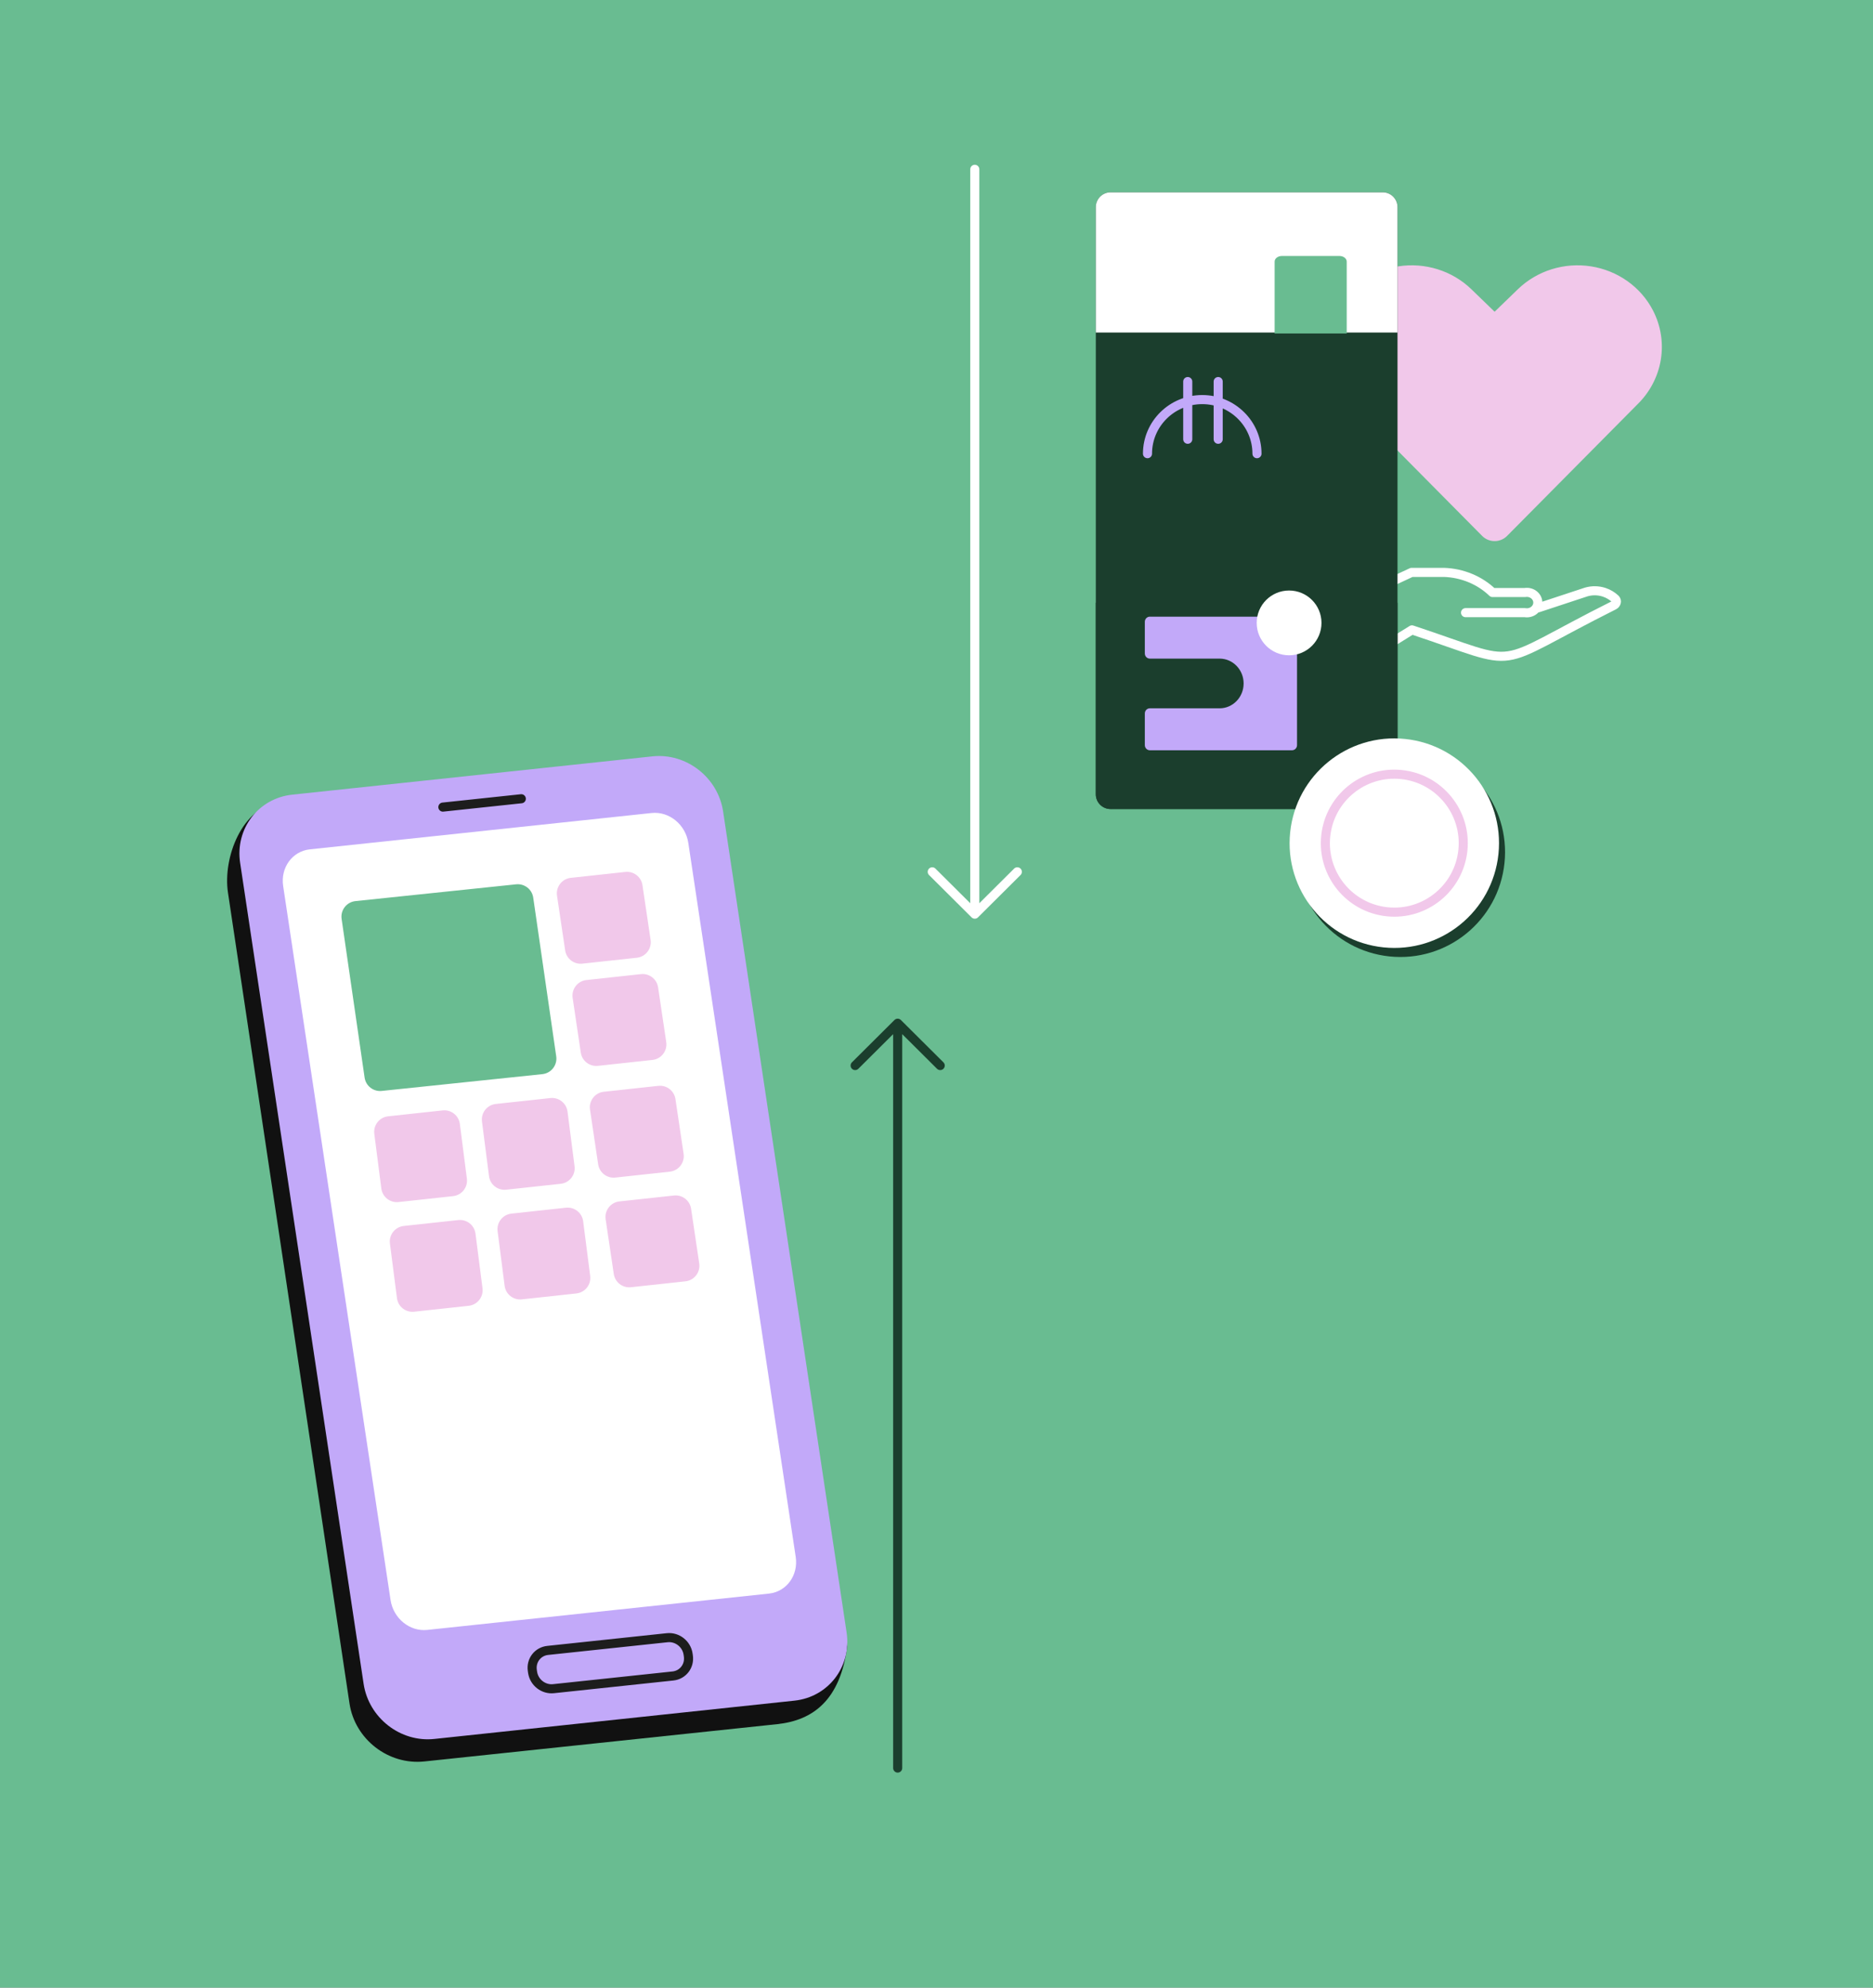 <svg width="825" height="875" viewBox="0 0 825 875" fill="none" xmlns="http://www.w3.org/2000/svg">
<rect x="0" y="0" width="825" height="875" fill="#808080" stroke="none"/>
<rect width="825" height="875" transform="matrix(-1 0 0 1 825 0)" fill="#69BC91"/>
<path d="M429.362 402.43L429.362 74.537M429.362 402.43L410.625 383.795M429.362 402.43L448.098 383.795" stroke="white" stroke-width="4" stroke-linecap="round" stroke-linejoin="round"/>
<path d="M395.401 450.443L395.401 778.335M395.401 450.443L414.138 469.078M395.401 450.443L376.664 469.078" stroke="#1B3E2D" stroke-width="4" stroke-linecap="round" stroke-linejoin="round"/>
<path d="M342.371 759.006L186.898 775.431C171.085 777.1 156.33 765.688 153.95 749.941L100.42 393.002C98.041 377.256 106.9 355.167 122.713 353.491L280.471 349.717C296.285 348.048 311.04 359.46 313.419 375.206L373.189 724.683C370.129 748.396 358.177 757.33 342.364 759.006L342.371 759.006Z" fill="#111111"/>
<path d="M287.368 332.967L128.743 349.825C113.8 351.413 103.514 364.848 105.769 379.834L160.164 741.263C162.42 756.248 176.362 767.109 191.306 765.521L349.93 748.663C364.874 747.075 375.159 733.639 372.904 718.654L318.509 357.225C316.253 342.24 302.311 331.379 287.368 332.967Z" fill="#C2A9F9"/>
<path d="M287.013 357.903L136.478 373.901C128.766 374.721 123.501 381.945 124.719 390.036L172.025 704.359C173.242 712.451 180.481 718.346 188.194 717.526L338.729 701.528C346.441 700.708 351.706 693.485 350.488 685.393L303.182 371.07C301.964 362.978 294.725 357.084 287.013 357.903Z" fill="white"/>
<path d="M195.071 355.303L229.619 351.627M241.249 726.549L293.884 720.955C298.292 720.487 302.405 723.694 303.071 728.119L303.195 728.943C303.861 733.368 300.828 737.335 296.42 737.803L243.785 743.397C239.377 743.865 235.264 740.658 234.598 736.233L234.474 735.409C233.808 730.984 236.841 727.018 241.249 726.549Z" stroke="#1D1D1D" stroke-width="4" stroke-linecap="round" stroke-linejoin="round"/>
<path d="M150.469 404.522C149.908 400.65 152.679 397.09 156.57 396.683L227.34 389.293C231.016 388.909 234.34 391.496 234.871 395.155L245.001 465.021C245.562 468.892 242.791 472.453 238.9 472.86L168.13 480.25C164.453 480.634 161.129 478.046 160.599 474.388L150.469 404.522Z" fill="#69BC91"/>
<path d="M245.35 394.308C244.774 390.439 247.531 386.868 251.42 386.446L275.431 383.845C279.107 383.446 282.441 386.021 282.985 389.677L286.571 413.759C287.148 417.628 284.39 421.199 280.501 421.621L256.49 424.222C252.814 424.62 249.48 422.046 248.936 418.389L245.35 394.308Z" fill="#F1C8EA"/>
<path d="M252.234 439.294C251.658 435.425 254.416 431.854 258.305 431.432L282.316 428.831C285.991 428.433 289.326 431.007 289.87 434.664L293.456 458.745C294.032 462.614 291.275 466.185 287.386 466.607L263.375 469.208C259.699 469.607 256.365 467.032 255.82 463.376L252.234 439.294Z" fill="#F1C8EA"/>
<path d="M164.87 499.15C164.378 495.324 167.124 491.839 170.959 491.424L194.979 488.821C198.707 488.417 202.073 491.07 202.552 494.79L205.645 518.842C206.138 522.668 203.392 526.152 199.556 526.568L175.537 529.17C171.809 529.574 168.442 526.921 167.964 523.202L164.87 499.15Z" fill="#F1C8EA"/>
<path d="M171.755 547.424C171.263 543.597 174.009 540.113 177.844 539.698L201.863 537.095C205.592 536.691 208.958 539.344 209.436 543.064L212.53 567.116C213.022 570.942 210.276 574.426 206.441 574.842L182.422 577.444C178.693 577.848 175.327 575.195 174.849 571.476L171.755 547.424Z" fill="#F1C8EA"/>
<path d="M212.298 493.713C211.806 489.887 214.552 486.403 218.387 485.987L242.406 483.385C246.135 482.981 249.501 485.634 249.979 489.353L253.073 513.405C253.565 517.231 250.819 520.716 246.984 521.131L222.965 523.734C219.236 524.138 215.87 521.485 215.392 517.765L212.298 493.713Z" fill="#F1C8EA"/>
<path d="M219.182 541.987C218.689 538.161 221.436 534.677 225.271 534.261L249.29 531.659C253.019 531.255 256.385 533.908 256.863 537.627L259.957 561.679C260.449 565.505 257.703 568.99 253.868 569.405L229.848 572.008C226.12 572.412 222.754 569.758 222.275 566.039L219.182 541.987Z" fill="#F1C8EA"/>
<path d="M259.884 488.479C259.308 484.61 262.065 481.038 265.954 480.617L289.966 478.015C293.641 477.617 296.975 480.192 297.52 483.848L301.106 507.93C301.682 511.799 298.924 515.37 295.035 515.791L271.024 518.393C267.349 518.791 264.014 516.217 263.47 512.56L259.884 488.479Z" fill="#F1C8EA"/>
<path d="M266.768 536.753C266.192 532.884 268.949 529.312 272.838 528.891L296.849 526.289C300.525 525.891 303.859 528.466 304.403 532.122L307.989 556.204C308.566 560.073 305.808 563.644 301.919 564.065L277.908 566.667C274.232 567.065 270.898 564.491 270.354 560.834L266.768 536.753Z" fill="#F1C8EA"/>
<path d="M677.413 267.619L698.658 260.612C701.258 259.846 704.033 259.893 706.606 260.744C708.438 261.351 710.104 262.345 711.496 263.647C712.379 264.473 711.996 265.896 710.915 266.437C654.856 294.484 672.743 294.11 621.928 277.283L602.746 289.19M645.53 269.706L671.676 269.706C672.372 269.822 673.086 269.795 673.769 269.626C674.452 269.457 675.087 269.15 675.629 268.728C676.171 268.305 676.607 267.777 676.906 267.18C677.205 266.584 677.36 265.933 677.36 265.275C677.36 264.616 677.205 263.965 676.906 263.369C676.607 262.772 676.171 262.244 675.629 261.821C675.087 261.399 674.452 261.092 673.769 260.923C673.086 260.754 672.372 260.727 671.676 260.843L657.415 260.843C651.78 255.424 644.114 252.248 636.023 251.981L621.761 251.981L602.746 260.843" stroke="white" stroke-width="4" stroke-linecap="round" stroke-linejoin="round"/>
<path d="M663.833 235.915C660.804 238.97 655.865 238.97 652.836 235.915L595.549 178.127C590.037 172.794 586.398 165.919 585.149 158.476C583.9 151.033 585.103 143.398 588.588 136.652C591.221 131.561 595.067 127.148 599.81 123.776C604.553 120.405 610.056 118.171 615.866 117.26C621.676 116.348 627.627 116.785 633.228 118.534C638.829 120.283 643.921 123.295 648.083 127.32L658.334 137.234L668.586 127.32C672.748 123.295 677.839 120.283 683.441 118.534C689.042 116.785 694.993 116.348 700.803 117.26C706.613 118.171 712.116 120.405 716.859 123.776C721.601 127.148 725.448 131.561 728.081 136.652C731.566 143.398 732.769 151.033 731.52 158.476C730.27 165.919 726.632 172.794 721.12 178.127L663.833 235.915Z" fill="#F1C8EA"/>
<path d="M609.053 84.67H489.178C485.584 84.67 482.671 87.582 482.671 91.173V349.652C482.671 353.244 485.584 356.155 489.178 356.155H609.053C612.647 356.155 615.56 353.244 615.56 349.652V91.173C615.56 87.582 612.647 84.67 609.053 84.67Z" fill="#1B3E2D"/>
<path d="M489.178 84.67H609.053C612.646 84.67 615.56 87.583 615.56 91.173V146.392H482.671V91.173C482.671 87.583 485.585 84.67 489.178 84.67Z" fill="white"/>
<path d="M482.671 265.353H615.56V349.653C615.56 353.244 612.646 356.156 609.053 356.156H489.178C485.585 356.156 482.671 353.244 482.671 349.653V265.353Z" fill="#1B3E2D"/>
<path d="M564.604 112.69H590.023C591.771 112.69 593.192 113.804 593.192 115.175V146.799H561.436V115.175C561.436 113.804 562.856 112.69 564.604 112.69Z" fill="#69BC91"/>
<path d="M504.262 273.733V287.668C504.262 288.918 505.243 289.932 506.452 289.932H537.197C543.041 289.932 547.78 294.832 547.78 300.874C547.78 306.917 543.041 311.817 537.197 311.817H506.452C505.243 311.817 504.262 312.831 504.262 314.081V328.016C504.262 329.266 505.243 330.28 506.452 330.28H569.113C570.322 330.28 571.303 329.266 571.303 328.016V273.736C571.303 272.486 570.322 271.472 569.113 271.472H506.452C505.243 271.472 504.262 272.486 504.262 273.736V273.733Z" fill="#C2A9F9"/>
<path d="M567.805 288.474C575.686 288.474 582.075 282.089 582.075 274.214C582.075 266.338 575.686 259.954 567.805 259.954C559.924 259.954 553.535 266.338 553.535 274.214C553.535 282.089 559.924 288.474 567.805 288.474Z" fill="white"/>
<path d="M505.438 199.726C505.438 186.572 516.235 175.906 529.55 175.906C542.864 175.906 553.661 186.572 553.661 199.726M536.576 167.97V193.373M523.166 167.97V193.373" stroke="#C2A9F9" stroke-width="4" stroke-linecap="round" stroke-linejoin="round"/>
<circle cx="616.808" cy="375.167" r="46.121" transform="rotate(5.936 616.808 375.167)" fill="#1B3E2D"/>
<circle cx="614.15" cy="371.18" r="46.121" transform="rotate(5.936 614.15 371.18)" fill="white"/>
<circle cx="614.15" cy="371.18" r="30.369" transform="rotate(5.936 614.15 371.18)" stroke="#F1C8EA" stroke-width="4"/>
</svg>
